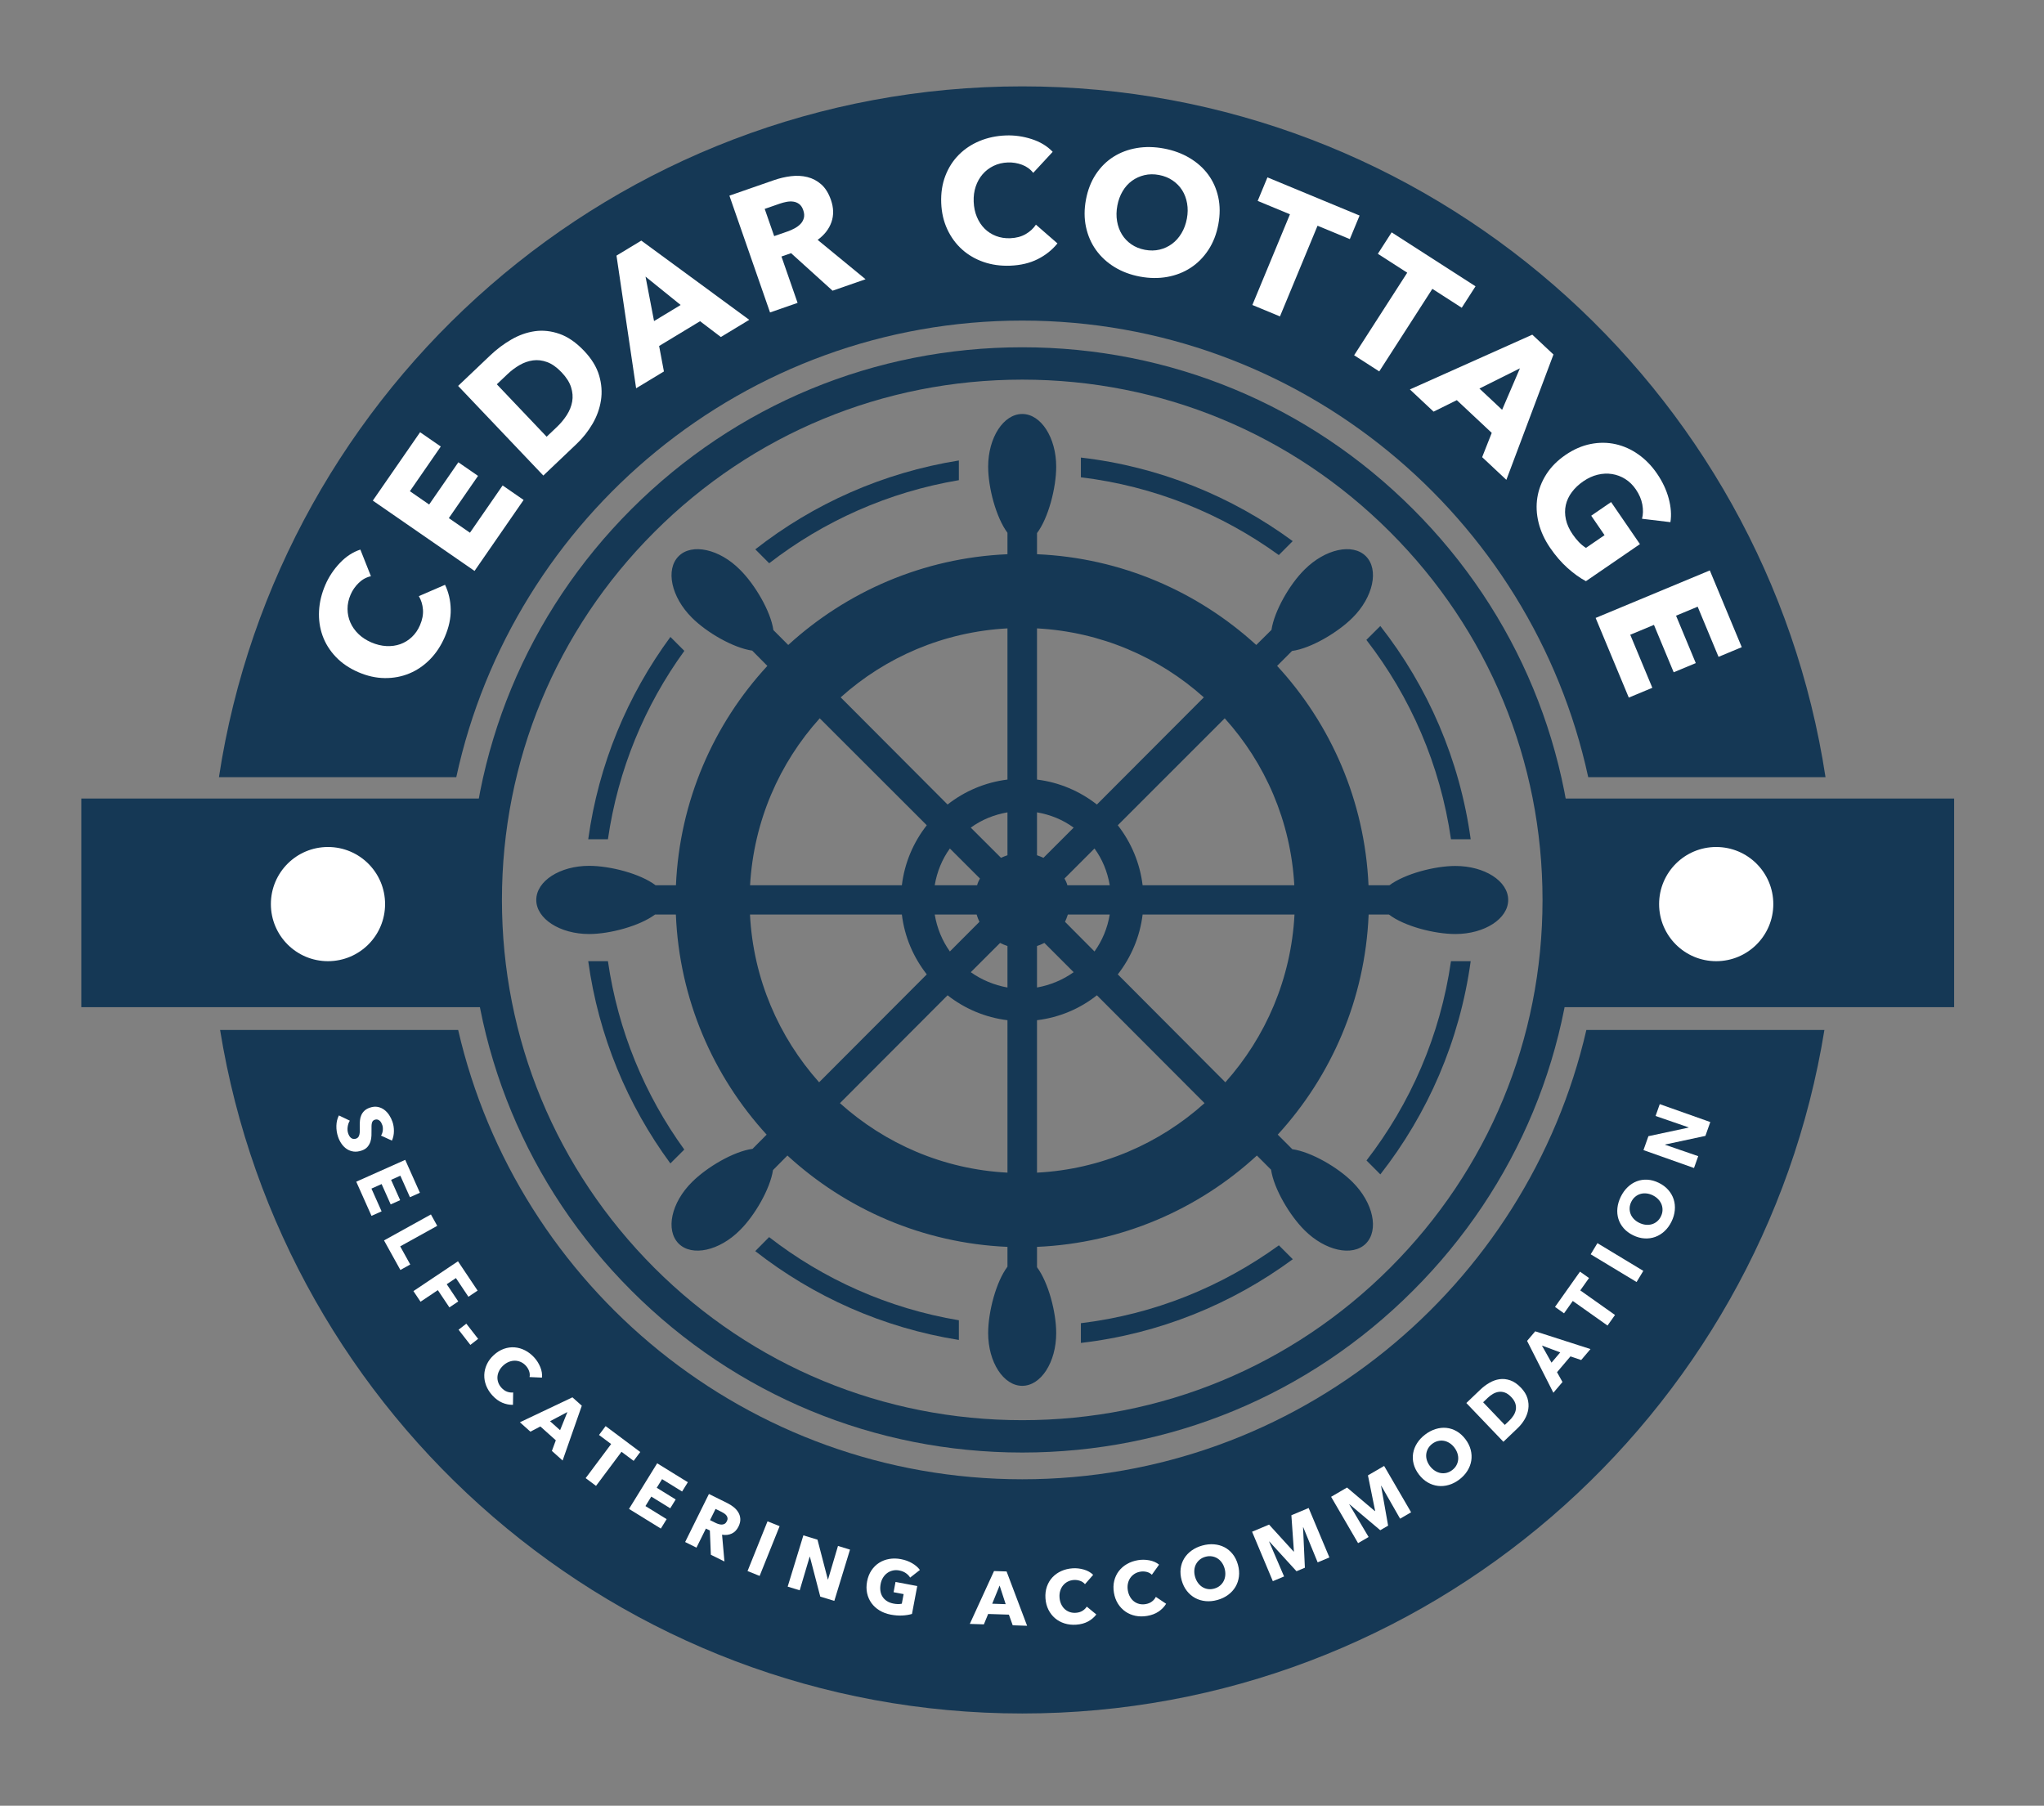 <?xml version="1.0" encoding="utf-8"?>
<!-- Generator: Adobe Illustrator 26.3.1, SVG Export Plug-In . SVG Version: 6.00 Build 0)  -->
<svg version="1.1" id="Layer_1" xmlns="http://www.w3.org/2000/svg" xmlns:xlink="http://www.w3.org/1999/xlink" x="0px" y="0px"
	 viewBox="0 0 444.663 392.84" style="enable-background:new 0 0 444.663 392.84;" xml:space="preserve">
<rect x="0" y="0" width="444.663" height="392.84" fill="#808080" stroke="none"/>
<style type="text/css">
	.st0{fill:#153855;}
	.st1{fill:#FFFFFF;}
</style>
<rect x="337.691" y="173.725" class="st0" width="87.419" height="45.391"/>
<rect x="17.691" y="173.725" class="st0" width="87.419" height="45.391"/>
<path class="st0" d="M222.392,75.551c-32.108,0-62.301,12.506-85.031,35.211
	c-22.707,22.713-35.21,52.919-35.21,85.027c0,32.099,12.503,62.287,35.21,84.997
	c22.722,22.722,52.923,35.221,85.031,35.221c32.119,0,62.304-12.5,85-35.221
	c22.724-22.699,35.227-52.884,35.227-84.997c0-32.119-12.503-62.324-35.227-85.027
	C284.697,88.056,254.512,75.551,222.392,75.551z M302.41,275.827
	c-21.362,21.368-49.77,33.141-80.018,33.141c-30.233,0-58.664-11.773-80.043-33.141
	c-21.382-21.402-33.155-49.824-33.155-80.038c0-30.236,11.773-58.663,33.155-80.045
	c21.379-21.378,49.824-33.154,80.043-33.154c30.239,0,58.655,11.769,80.018,33.154
	c21.385,21.375,33.161,49.8,33.161,80.045C335.571,226.026,323.795,254.436,302.41,275.827z"/>
<path class="st1" d="M360.931,196.688c0,6.862,5.557,12.422,12.42,12.422c6.868,0,12.425-5.56,12.425-12.422
	c0-6.857-5.557-12.42-12.425-12.42C366.488,184.268,360.931,189.831,360.931,196.688z"/>
<path class="st1" d="M58.929,196.688c0,6.862,5.549,12.422,12.42,12.422c6.868,0,12.423-5.56,12.423-12.422
	c0-6.857-5.554-12.42-12.423-12.42C64.477,184.268,58.929,189.831,58.929,196.688z"/>
<path class="st0" d="M302.264,192.59h-4.55c-0.807-18.355-8.207-35.063-19.883-47.723l3.245-3.249
	c4.078-0.544,9.93-3.996,13.175-7.239c4.49-4.467,5.783-10.481,2.885-13.377
	c-2.885-2.88-8.857-1.58-13.364,2.939c-3.202,3.158-6.553,8.977-7.169,13.094l-3.311,3.281
	c-12.7-11.594-29.344-18.953-47.695-19.743v-4.596c2.478-3.284,4.175-9.857,4.175-14.438
	c0-6.334-3.311-11.475-7.392-11.475c-4.075,0-7.412,5.141-7.412,11.475
	c0,4.561,1.723,11.046,4.201,14.37v4.665c-18.352,0.79-34.998,8.148-47.692,19.743l-3.231-3.241
	c-0.578-4.081-4.024-9.93-7.266-13.133c-4.478-4.519-10.474-5.819-13.346-2.939
	c-2.899,2.896-1.611,8.91,2.89,13.377c3.191,3.209,8.991,6.572,13.113,7.164l3.299,3.324
	c-11.696,12.66-19.079,29.368-19.889,47.723h-4.43c-3.32-2.521-9.87-4.224-14.463-4.224
	c-6.353,0-11.492,3.311-11.492,7.423c0,4.083,5.14,7.411,11.492,7.411
	c4.53,0,11-1.748,14.346-4.241h4.533c0.741,18.395,8.09,35.141,19.746,47.887l-3.07,3.091
	c-4.118,0.549-9.953,3.995-13.184,7.24c-4.501,4.467-5.789,10.439-2.89,13.37
	c2.873,2.887,8.868,1.588,13.346-2.93c3.214-3.168,6.567-8.983,7.183-13.061l3.136-3.165
	c12.726,11.681,29.453,19.073,47.87,19.871v4.31c-2.478,3.28-4.201,9.85-4.201,14.443
	c0,6.333,3.337,11.478,7.412,11.478c4.081,0,7.392-5.145,7.392-11.478c0-4.547-1.697-10.997-4.175-14.323
	v-4.43c18.395-0.799,35.147-8.19,47.835-19.871l3.085,3.088c0.584,4.075,4.001,9.898,7.255,13.138
	c4.507,4.519,10.479,5.818,13.364,2.93c2.899-2.93,1.6-8.903-2.885-13.37
	c-3.199-3.211-8.994-6.576-13.118-7.166l-3.165-3.165c11.67-12.746,19.018-29.492,19.771-47.887h4.418
	c3.314,2.541,9.87,4.241,14.455,4.241c6.356,0,11.487-3.328,11.487-7.411
	c0-4.112-5.131-7.395-11.487-7.395C312.085,188.395,305.612,190.106,302.264,192.59z M178.328,156.27
	l23.288,23.268c-2.885,3.671-4.83,8.147-5.42,13.052h-33.021
	C163.966,178.659,169.543,166.005,178.328,156.27z M163.156,198.96h33.041
	c0.59,4.905,2.535,9.335,5.42,13.023l-23.423,23.474C169.426,225.631,163.863,212.933,163.156,198.96
	z M219.17,255.114c-13.991-0.721-26.679-6.33-36.446-15.118l23.414-23.466
	c3.691,2.896,8.173,4.83,13.032,5.42V255.114z M212.463,198.96
	c0.154,0.558,0.372,1.07,0.61,1.588l-6.433,6.447c-1.663-2.335-2.799-5.062-3.294-8.036H212.463z
	 M203.345,192.59c0.495-2.97,1.631-5.698,3.294-7.996l6.542,6.531
	c-0.241,0.44-0.469,0.91-0.618,1.465H203.345z M219.17,214.837c-2.927-0.524-5.643-1.674-7.981-3.331
	l6.379-6.37c0.515,0.278,1.05,0.481,1.602,0.673V214.837z M219.17,186.065
	c-0.478,0.151-0.953,0.358-1.405,0.558l-6.576-6.567c2.338-1.711,5.054-2.816,7.981-3.325V186.065z
	 M219.17,169.599c-4.859,0.598-9.341,2.529-13.032,5.428l-23.254-23.316
	c9.747-8.748,22.373-14.249,36.286-15.005V169.599z M281.572,192.59h-33.001
	c-0.592-4.905-2.538-9.381-5.4-13.052l23.263-23.268C275.228,166.005,280.799,178.659,281.572,192.59
	z M225.597,136.707c13.913,0.756,26.536,6.257,36.289,15.005l-23.263,23.316
	c-3.697-2.899-8.167-4.83-13.026-5.428V136.707z M232.202,192.59
	c-0.149-0.555-0.372-1.025-0.627-1.465l6.528-6.531c1.683,2.298,2.816,5.025,3.317,7.996H232.202z
	 M241.42,198.96c-0.5,2.973-1.634,5.7-3.317,8.036l-6.41-6.447
	c0.24-0.518,0.435-1.03,0.612-1.588H241.42z M225.597,176.73c2.93,0.51,5.643,1.614,7.973,3.325
	l-6.57,6.567c-0.455-0.2-0.925-0.406-1.403-0.558V176.73z M225.597,205.808
	c0.555-0.192,1.093-0.395,1.603-0.673l6.37,6.37c-2.329,1.657-5.042,2.807-7.973,3.331V205.808z
	 M225.597,255.114v-33.164c4.859-0.59,9.329-2.487,13.026-5.42l23.42,23.466
	C252.268,248.784,239.568,254.393,225.597,255.114z M266.571,235.458l-23.4-23.474
	c2.862-3.689,4.808-8.119,5.4-13.023h33.041C280.879,212.933,275.345,225.631,266.571,235.458z"/>
<path class="st0" d="M222.387,69.745c60.33,0,110.846,42.637,123.126,99.34h51.619
	C384.199,84.155,310.872,18.79,222.387,18.79c-88.491,0-161.827,65.365-174.759,150.294h51.633
	C111.546,112.382,162.057,69.745,222.387,69.745z"/>
<path class="st0" d="M222.387,321.825c-59.769,0-109.825-41.849-122.716-97.751H47.88
	c13.607,84.153,86.562,148.703,174.507,148.703c87.942,0,160.897-64.55,174.504-148.703h-51.785
	C332.217,279.976,282.147,321.825,222.387,321.825z"/>
<path class="st0" d="M148.876,141.602l-3.03-3.035c-9.335,12.687-15.627,27.689-17.88,44.015h4.287
	C134.442,167.43,140.271,153.457,148.876,141.602z"/>
<path class="st0" d="M132.253,209.11h-4.287c2.252,16.317,8.536,31.315,17.871,44.001l3.025-3.019
	C140.263,238.216,134.442,224.257,132.253,209.11z"/>
<path class="st0" d="M281.225,117.725c-13.232-9.728-28.966-16.2-46.084-18.179v4.291
	c15.957,1.929,30.634,7.927,43.057,16.917L281.225,117.725z"/>
<path class="st0" d="M208.596,104.464v-4.285c-16.517,2.648-31.644,9.429-44.284,19.334l3.022,3.025
	C179.167,113.382,193.244,107.046,208.596,104.464z"/>
<path class="st0" d="M297.276,252.467l3.011,3.025c10.313-13.17,17.267-29.043,19.654-46.382h-4.287
	C313.325,225.284,306.84,240.102,297.276,252.467z"/>
<path class="st0" d="M297.248,139.211c9.581,12.371,16.074,27.189,18.406,43.371h4.287
	c-2.387-17.344-9.34-33.227-19.66-46.392L297.248,139.211z"/>
<path class="st0" d="M164.301,272.184c12.634,9.89,27.773,16.692,44.296,19.33v-4.284
	c-15.364-2.575-29.443-8.911-41.282-18.091L164.301,272.184z"/>
<path class="st0" d="M235.141,287.866v4.293c17.127-1.983,32.863-8.468,46.099-18.206l-3.025-3.028
	C265.786,279.931,251.103,285.937,235.141,287.866z"/>
<g>
	<path class="st1" d="M98.051,132.564c0.04,1.921-0.392,3.928-1.296,6.021
		c-0.824,1.907-1.898,3.533-3.224,4.878c-1.326,1.346-2.821,2.362-4.484,3.051
		c-1.663,0.689-3.443,1.025-5.339,1.006c-1.896-0.018-3.809-0.444-5.74-1.278
		c-1.977-0.854-3.62-1.97-4.928-3.349c-1.309-1.378-2.265-2.917-2.872-4.613
		c-0.605-1.696-0.859-3.489-0.761-5.378c0.099-1.889,0.554-3.775,1.368-5.659
		c0.753-1.745,1.802-3.326,3.146-4.747c1.344-1.42,2.835-2.397,4.474-2.932l2.299,5.794
		c-1.008,0.227-1.895,0.713-2.658,1.46c-0.764,0.746-1.352,1.596-1.763,2.55
		c-0.452,1.046-0.674,2.089-0.667,3.126c0.007,1.038,0.213,2.017,0.616,2.936
		c0.404,0.919,0.989,1.752,1.757,2.497c0.768,0.746,1.699,1.354,2.792,1.827
		c1.117,0.482,2.215,0.75,3.296,0.802c1.082,0.053,2.086-0.085,3.015-0.416
		c0.929-0.33,1.766-0.845,2.509-1.545c0.744-0.699,1.336-1.561,1.778-2.585
		c0.512-1.186,0.727-2.321,0.643-3.406c-0.084-1.084-0.382-2.054-0.895-2.911l5.7-2.464
		C97.599,128.865,98.012,130.642,98.051,132.564z"/>
	<path class="st1" d="M103.234,124.21l-22.131-15.299l10.286-14.879l4.501,3.112l-6.72,9.721l4.188,2.896
		l6.353-9.19l4.283,2.96l-6.353,9.19l4.595,3.176l7.109-10.284l4.564,3.155L103.234,124.21z"/>
	<path class="st1" d="M127.081,76.347c1.624,1.708,2.708,3.482,3.252,5.324
		c0.545,1.841,0.678,3.655,0.4,5.439c-0.278,1.785-0.89,3.486-1.836,5.101
		c-0.946,1.616-2.089,3.061-3.429,4.335l-7.271,6.912l-18.536-19.5l7.051-6.702
		c1.377-1.309,2.889-2.439,4.535-3.393c1.646-0.953,3.345-1.555,5.099-1.806
		c1.754-0.251,3.545-0.058,5.375,0.58C123.549,73.275,125.336,74.512,127.081,76.347z M122.179,81.008
		c-1.047-1.102-2.094-1.845-3.142-2.23c-1.047-0.385-2.075-0.509-3.082-0.374
		c-1.007,0.136-1.979,0.475-2.915,1.015c-0.937,0.541-1.809,1.195-2.617,1.963l-2.341,2.225
		l10.839,11.403l2.231-2.121c0.844-0.802,1.565-1.671,2.163-2.606
		c0.597-0.935,0.984-1.906,1.163-2.914c0.177-1.008,0.097-2.049-0.244-3.124
		C123.894,83.17,123.209,82.091,122.179,81.008z"/>
	<path class="st1" d="M156.819,73.318l-4.522-3.438l-8.909,5.39l1.044,5.542l-6.047,3.659l-4.271-28.861
		l5.397-3.266l23.486,17.235L156.819,73.318z M140.432,60.181l1.854,9.671l5.787-3.501L140.432,60.181z"
		/>
	<path class="st1" d="M181.12,63.244l-9.025-8.166l-2.092,0.728l3.509,10.085l-5.994,2.085l-8.84-25.41
		l9.69-3.371c1.22-0.424,2.454-0.713,3.702-0.866c1.248-0.152,2.437-0.089,3.566,0.188
		c1.129,0.278,2.139,0.812,3.031,1.601c0.892,0.79,1.591,1.915,2.099,3.374
		c0.599,1.723,0.636,3.333,0.111,4.83c-0.525,1.497-1.526,2.784-3.002,3.861l10.423,8.565
		L181.12,63.244z M174.739,45.71c-0.208-0.598-0.503-1.038-0.885-1.322
		c-0.381-0.283-0.806-0.457-1.273-0.522c-0.468-0.065-0.96-0.048-1.478,0.051
		c-0.518,0.1-1.005,0.229-1.462,0.388l-3.282,1.142l2.06,5.922l2.921-1.016
		c0.505-0.176,1.007-0.397,1.508-0.666c0.5-0.268,0.928-0.584,1.286-0.95
		c0.358-0.366,0.604-0.8,0.739-1.303S174.964,46.356,174.739,45.71z"/>
	<path class="st1" d="M225.76,56.373c-1.717,0.864-3.713,1.34-5.991,1.428
		c-2.076,0.08-4.007-0.188-5.792-0.804c-1.786-0.616-3.348-1.526-4.687-2.729
		c-1.339-1.204-2.41-2.665-3.21-4.383c-0.802-1.718-1.242-3.628-1.323-5.729
		c-0.083-2.151,0.216-4.115,0.896-5.891c0.679-1.775,1.654-3.302,2.923-4.581
		c1.269-1.278,2.777-2.28,4.524-3.007c1.746-0.726,3.645-1.128,5.696-1.208
		c1.898-0.073,3.778,0.191,5.639,0.791s3.387,1.524,4.574,2.771l-4.234,4.574
		c-0.641-0.812-1.461-1.401-2.464-1.769c-1.002-0.367-2.023-0.53-3.061-0.491
		c-1.139,0.044-2.175,0.293-3.108,0.747c-0.934,0.454-1.728,1.062-2.383,1.822
		c-0.655,0.761-1.154,1.648-1.495,2.662c-0.341,1.015-0.489,2.117-0.443,3.307
		c0.047,1.215,0.279,2.322,0.698,3.319c0.419,0.999,0.977,1.845,1.676,2.541
		c0.698,0.695,1.524,1.229,2.476,1.597c0.952,0.369,1.985,0.532,3.099,0.489
		c1.291-0.05,2.408-0.346,3.351-0.889c0.943-0.543,1.689-1.231,2.24-2.063l4.682,4.079
		C228.902,54.369,227.476,55.508,225.76,56.373z"/>
	<path class="st1" d="M265.037,48.838c-0.393,2.091-1.112,3.935-2.159,5.529
		c-1.048,1.595-2.327,2.888-3.841,3.88c-1.515,0.992-3.218,1.658-5.111,1.999
		c-1.895,0.34-3.875,0.316-5.941-0.072c-2.066-0.388-3.914-1.083-5.543-2.084
		c-1.63-1.002-2.97-2.239-4.021-3.712c-1.051-1.474-1.775-3.143-2.172-5.009
		c-0.397-1.866-0.399-3.845-0.007-5.937c0.397-2.116,1.117-3.959,2.159-5.529
		s2.316-2.832,3.823-3.787s3.198-1.59,5.075-1.908c1.877-0.318,3.849-0.283,5.916,0.105
		c2.065,0.388,3.922,1.071,5.568,2.051s2.998,2.187,4.057,3.623
		c1.058,1.436,1.787,3.075,2.189,4.916C265.432,44.743,265.434,46.722,265.037,48.838z M258.202,47.555
		c0.216-1.145,0.229-2.251,0.043-3.317s-0.543-2.016-1.069-2.85s-1.218-1.543-2.075-2.129
		c-0.856-0.586-1.845-0.984-2.965-1.194c-1.121-0.21-2.181-0.197-3.179,0.041
		s-1.9,0.648-2.705,1.232c-0.806,0.584-1.483,1.339-2.03,2.268
		c-0.549,0.928-0.93,1.965-1.145,3.11c-0.225,1.195-0.245,2.332-0.061,3.411
		c0.184,1.079,0.538,2.041,1.062,2.887c0.523,0.846,1.208,1.561,2.053,2.145
		c0.844,0.584,1.826,0.98,2.946,1.191c1.121,0.21,2.18,0.197,3.179-0.041
		c0.998-0.238,1.901-0.654,2.709-1.25c0.808-0.596,1.493-1.363,2.056-2.301
		C257.585,49.817,257.978,48.75,258.202,47.555z"/>
	<path class="st1" d="M286.626,49.109l-8.176,19.729l-6.003-2.488l8.176-19.729l-7.021-2.91l2.124-5.125
		l20.045,8.307l-2.124,5.125L286.626,49.109z"/>
	<path class="st1" d="M311.603,62.842l-11.554,17.961l-5.465-3.515l11.553-17.961l-6.392-4.111l3.001-4.666
		l18.249,11.738l-3.001,4.667L311.603,62.842z"/>
	<path class="st1" d="M322.435,99.457l2.087-5.283l-7.598-7.12l-5.054,2.502l-5.156-4.833l26.632-11.913
		l4.603,4.313L327.703,104.394L322.435,99.457z M330.653,80.13l-8.81,4.399l4.936,4.625L330.653,80.13z"
		/>
	<path class="st1" d="M341.019,123.576c-1.351-1.208-2.614-2.669-3.789-4.382
		c-1.219-1.776-2.058-3.604-2.519-5.484s-0.548-3.71-0.263-5.488
		c0.285-1.778,0.937-3.461,1.952-5.048c1.015-1.587,2.4-2.983,4.154-4.187
		c1.775-1.218,3.596-2.014,5.46-2.386s3.676-0.363,5.435,0.028
		c1.758,0.391,3.41,1.131,4.957,2.221c1.546,1.089,2.899,2.48,4.061,4.173
		c1.203,1.754,2.055,3.567,2.554,5.437c0.5,1.869,0.622,3.583,0.369,5.139l-6.176-0.74
		c0.247-0.938,0.271-1.968,0.069-3.089s-0.674-2.226-1.419-3.312
		c-0.646-0.94-1.412-1.689-2.302-2.247s-1.843-0.917-2.86-1.079s-2.061-0.115-3.128,0.142
		c-1.068,0.256-2.104,0.729-3.106,1.417c-1.024,0.702-1.864,1.493-2.52,2.374
		c-0.656,0.88-1.096,1.818-1.317,2.816c-0.222,0.997-0.215,2.037,0.021,3.12
		c0.236,1.083,0.727,2.167,1.472,3.253c0.43,0.627,0.886,1.19,1.366,1.689
		c0.481,0.5,0.99,0.917,1.529,1.255l4.042-2.773l-2.901-4.23l4.324-2.967l6.276,9.15l-11.75,8.061
		C343.701,125.738,342.37,124.784,341.019,123.576z"/>
	<path class="st1" d="M347.122,134.435l24.839-10.338l6.95,16.699l-5.052,2.103l-4.541-10.911l-4.701,1.957
		l4.293,10.314l-4.807,2l-4.293-10.314l-5.156,2.146l4.804,11.542l-5.122,2.132L347.122,134.435z"
		/>
</g>
<g>
	<path class="st1" d="M82.889,247.057c0.212-0.328,0.342-0.706,0.387-1.134
		c0.045-0.428,0.009-0.812-0.108-1.155c-0.061-0.177-0.138-0.351-0.231-0.522
		c-0.093-0.171-0.209-0.314-0.347-0.43c-0.138-0.115-0.294-0.198-0.468-0.249
		c-0.174-0.051-0.37-0.038-0.588,0.036c-0.187,0.064-0.33,0.156-0.428,0.277
		c-0.098,0.12-0.168,0.271-0.21,0.454s-0.066,0.392-0.073,0.626s-0.008,0.496-0.002,0.784
		c0.003,0.417-0.001,0.854-0.013,1.311s-0.086,0.895-0.221,1.312
		c-0.136,0.417-0.351,0.799-0.645,1.144c-0.294,0.344-0.717,0.61-1.268,0.799
		c-0.634,0.217-1.222,0.287-1.765,0.212c-0.542-0.076-1.032-0.26-1.468-0.552
		c-0.437-0.291-0.815-0.667-1.134-1.126c-0.32-0.46-0.572-0.96-0.757-1.5
		c-0.27-0.79-0.394-1.602-0.371-2.433c0.022-0.833,0.206-1.58,0.547-2.242l2.375,1.138
		c-0.24,0.384-0.396,0.835-0.469,1.354c-0.072,0.518-0.034,0.995,0.115,1.432
		c0.068,0.197,0.154,0.383,0.26,0.556s0.229,0.313,0.371,0.421c0.142,0.108,0.305,0.178,0.489,0.208
		c0.185,0.029,0.386,0.007,0.604-0.067c0.208-0.071,0.367-0.184,0.477-0.338
		c0.11-0.153,0.192-0.347,0.246-0.58s0.081-0.509,0.082-0.829
		c0.001-0.319-0.004-0.681-0.014-1.083c-0.007-0.393,0.01-0.784,0.051-1.176
		c0.04-0.391,0.137-0.761,0.291-1.109c0.153-0.349,0.376-0.663,0.67-0.942
		c0.292-0.28,0.689-0.506,1.188-0.677c0.613-0.21,1.181-0.265,1.703-0.164
		c0.521,0.1,0.992,0.305,1.411,0.614c0.419,0.309,0.781,0.696,1.085,1.161
		c0.304,0.464,0.545,0.956,0.723,1.477c0.213,0.623,0.316,1.299,0.31,2.026
		s-0.15,1.412-0.429,2.054L82.889,247.057z"/>
	<path class="st1" d="M77.502,257.084l10.652-4.753l3.195,7.162l-2.167,0.967l-2.087-4.68l-2.016,0.899
		l1.973,4.424l-2.061,0.919l-1.974-4.423l-2.211,0.986l2.208,4.95l-2.197,0.98L77.502,257.084z"/>
	<path class="st1" d="M83.541,269.859l10.204-5.65l1.373,2.479l-8.057,4.462l2.187,3.949l-2.147,1.189
		L83.541,269.859z"/>
	<path class="st1" d="M99.182,278.048l-1.999,1.338l2.51,3.752l-1.931,1.291l-2.51-3.752l-3.766,2.52
		l-1.548-2.313l9.694-6.486l4.27,6.381l-2,1.338L99.182,278.048z"/>
	<path class="st1" d="M99.757,289.285l1.69-1.314l2.569,3.303l-1.69,1.315L99.757,289.285z"/>
	<path class="st1" d="M109.267,305.165c-0.767-0.325-1.483-0.854-2.15-1.583
		c-0.607-0.665-1.059-1.38-1.355-2.143c-0.296-0.765-0.432-1.536-0.409-2.316
		s0.208-1.543,0.552-2.29c0.345-0.746,0.854-1.427,1.526-2.042
		c0.689-0.629,1.423-1.08,2.201-1.353c0.778-0.271,1.556-0.376,2.334-0.314
		c0.778,0.062,1.533,0.281,2.262,0.656c0.729,0.375,1.394,0.891,1.994,1.548
		c0.556,0.608,0.994,1.304,1.317,2.089c0.322,0.784,0.443,1.547,0.363,2.29l-2.7-0.122
		c0.09-0.438,0.055-0.876-0.104-1.311c-0.16-0.435-0.391-0.818-0.694-1.151
		c-0.334-0.364-0.706-0.638-1.118-0.819s-0.835-0.275-1.27-0.279
		c-0.436-0.004-0.869,0.079-1.3,0.251c-0.431,0.171-0.837,0.431-1.219,0.778
		c-0.389,0.355-0.69,0.742-0.903,1.16c-0.213,0.418-0.337,0.84-0.372,1.267
		c-0.035,0.426,0.02,0.848,0.165,1.267c0.144,0.418,0.379,0.806,0.706,1.163
		c0.377,0.413,0.788,0.7,1.232,0.86c0.444,0.159,0.88,0.214,1.311,0.164l-0.04,2.691
		C110.81,305.646,110.034,305.492,109.267,305.165z"/>
	<path class="st1" d="M120.062,315.655l0.853-2.31l-3.362-3.012l-2.166,1.134l-2.283-2.045l11.427-5.424
		l2.037,1.825l-4.174,11.92L120.062,315.655z M123.435,307.198l-3.775,1.992l2.184,1.957L123.435,307.198
		z"/>
	<path class="st1" d="M135.206,315.844l-5.544,7.416l-2.256-1.687l5.544-7.416l-2.639-1.973l1.44-1.927
		l7.534,5.633l-1.44,1.927L135.206,315.844z"/>
	<path class="st1" d="M136.836,328.271l6.128-9.925l6.673,4.12l-1.247,2.019l-4.359-2.692l-1.16,1.879
		l4.122,2.545l-1.186,1.92l-4.121-2.544l-1.272,2.061l4.612,2.848l-1.264,2.047L136.836,328.271z"/>
	<path class="st1" d="M154.644,338.246l-0.216-5.272l-0.86-0.426l-2.054,4.148l-2.466-1.221l5.175-10.453
		l3.986,1.974c0.502,0.248,0.966,0.542,1.393,0.882c0.426,0.34,0.768,0.727,1.025,1.16
		c0.257,0.434,0.399,0.908,0.426,1.424c0.026,0.516-0.109,1.074-0.406,1.675
		c-0.351,0.708-0.837,1.209-1.46,1.501c-0.623,0.292-1.325,0.374-2.106,0.244l0.517,5.826
		L154.644,338.246z M158.13,330.946c0.122-0.246,0.168-0.471,0.14-0.675s-0.104-0.389-0.225-0.553
		c-0.122-0.165-0.277-0.312-0.465-0.441c-0.188-0.13-0.376-0.242-0.564-0.335l-1.35-0.668
		l-1.206,2.436l1.202,0.596c0.208,0.103,0.429,0.19,0.664,0.264
		c0.234,0.073,0.463,0.109,0.685,0.109c0.222,0,0.431-0.056,0.628-0.167
		C157.834,331.4,157.998,331.211,158.13,330.946z"/>
	<path class="st1" d="M162.625,341.793l4.347-10.824l2.63,1.057l-4.348,10.824L162.625,341.793z"/>
	<path class="st1" d="M178.446,347.348l-2.258-8.668l-0.047-0.014l-2.169,7.313l-2.615-0.801l3.413-11.153
		l3.072,0.939l2.247,8.647l0.047,0.015l2.164-7.298l2.615,0.8l-3.413,11.154L178.446,347.348z"/>
	<path class="st1" d="M196.293,351.462c-0.785,0.042-1.62-0.021-2.504-0.188
		c-0.917-0.173-1.734-0.479-2.451-0.915c-0.717-0.438-1.303-0.973-1.759-1.606
		c-0.457-0.634-0.771-1.35-0.944-2.148c-0.174-0.798-0.174-1.651-0.003-2.558
		c0.173-0.917,0.489-1.719,0.948-2.403s1.019-1.235,1.678-1.652
		c0.66-0.418,1.395-0.695,2.203-0.834c0.808-0.138,1.65-0.124,2.524,0.041
		c0.907,0.171,1.723,0.468,2.448,0.89s1.287,0.91,1.685,1.466l-2.125,1.662
		c-0.21-0.364-0.519-0.688-0.923-0.971s-0.888-0.479-1.449-0.584
		c-0.486-0.092-0.951-0.087-1.394,0.014c-0.444,0.101-0.847,0.281-1.209,0.543
		c-0.362,0.261-0.668,0.595-0.918,1s-0.423,0.867-0.521,1.386c-0.1,0.528-0.116,1.028-0.048,1.499
		c0.067,0.472,0.22,0.895,0.457,1.269c0.236,0.374,0.557,0.692,0.96,0.952
		c0.403,0.261,0.886,0.444,1.447,0.55c0.324,0.062,0.636,0.096,0.937,0.102
		c0.301,0.007,0.585-0.021,0.854-0.082l0.394-2.088l-2.186-0.413l0.422-2.233l4.727,0.892l-1.146,6.071
		C197.779,351.307,197.078,351.42,196.293,351.462z"/>
	<path class="st1" d="M220.313,353.591l-0.832-2.318l-4.512-0.146l-0.931,2.261l-3.062-0.1l5.269-11.499
		l2.733,0.089l4.462,11.815L220.313,353.591z M217.462,344.944l-1.612,3.953l2.931,0.095L217.462,344.944z"
		/>
	<path class="st1" d="M236.685,352.77c-0.733,0.395-1.594,0.625-2.58,0.69
		c-0.898,0.06-1.738-0.033-2.52-0.279c-0.781-0.245-1.47-0.621-2.064-1.126
		c-0.595-0.506-1.076-1.126-1.444-1.861c-0.367-0.735-0.581-1.558-0.642-2.468
		c-0.062-0.931,0.044-1.785,0.317-2.563c0.273-0.777,0.678-1.45,1.212-2.02
		c0.535-0.569,1.177-1.022,1.925-1.357c0.748-0.336,1.566-0.533,2.454-0.592
		c0.822-0.055,1.64,0.037,2.453,0.275c0.814,0.237,1.486,0.619,2.017,1.146l-1.781,2.033
		c-0.287-0.344-0.649-0.59-1.089-0.736c-0.439-0.147-0.883-0.206-1.332-0.177
		c-0.493,0.033-0.939,0.153-1.339,0.361c-0.398,0.208-0.736,0.48-1.011,0.818
		c-0.274,0.337-0.48,0.728-0.616,1.172c-0.136,0.443-0.187,0.923-0.152,1.438
		c0.035,0.526,0.149,1.003,0.343,1.431s0.445,0.788,0.756,1.081
		c0.312,0.293,0.676,0.514,1.093,0.662s0.866,0.207,1.349,0.175c0.56-0.036,1.039-0.178,1.441-0.425
		s0.718-0.554,0.946-0.922l2.078,1.712C238.023,351.864,237.419,352.374,236.685,352.77z"/>
	<path class="st1" d="M252.032,350.614c-0.691,0.466-1.524,0.779-2.499,0.941
		c-0.889,0.147-1.733,0.138-2.535-0.029s-1.523-0.474-2.165-0.918s-1.183-1.014-1.621-1.709
		s-0.732-1.493-0.882-2.393c-0.153-0.92-0.132-1.781,0.063-2.582s0.531-1.511,1.007-2.13
		s1.069-1.133,1.781-1.541c0.712-0.407,1.506-0.685,2.384-0.83
		c0.812-0.136,1.636-0.124,2.469,0.032s1.54,0.47,2.119,0.941l-1.571,2.199
		c-0.32-0.314-0.705-0.523-1.156-0.626c-0.452-0.104-0.899-0.118-1.344-0.044
		c-0.487,0.081-0.92,0.244-1.296,0.491c-0.377,0.246-0.686,0.551-0.926,0.913
		c-0.24,0.363-0.406,0.772-0.497,1.228c-0.092,0.455-0.095,0.937-0.01,1.446
		c0.086,0.52,0.247,0.983,0.481,1.39s0.521,0.739,0.859,1.001
		c0.338,0.261,0.723,0.444,1.152,0.552c0.43,0.106,0.883,0.12,1.359,0.041
		c0.553-0.092,1.017-0.28,1.393-0.566c0.376-0.284,0.659-0.621,0.851-1.01l2.237,1.499
		C253.274,349.58,252.723,350.148,252.032,350.614z"/>
	<path class="st1" d="M269.304,340.401c0.249,0.889,0.323,1.743,0.222,2.564
		c-0.101,0.821-0.351,1.569-0.748,2.245c-0.398,0.676-0.933,1.262-1.604,1.758
		s-1.445,0.867-2.323,1.112c-0.878,0.246-1.729,0.331-2.556,0.254
		c-0.825-0.077-1.584-0.301-2.275-0.672s-1.293-0.881-1.806-1.53s-0.893-1.418-1.142-2.307
		c-0.252-0.898-0.326-1.753-0.222-2.563c0.104-0.811,0.356-1.546,0.759-2.206
		c0.403-0.66,0.938-1.232,1.607-1.716c0.669-0.484,1.441-0.849,2.319-1.095
		s1.73-0.336,2.559-0.271s1.586,0.274,2.272,0.63s1.285,0.853,1.795,1.49
		C268.672,338.733,269.052,339.502,269.304,340.401z M266.4,341.214
		c-0.136-0.486-0.343-0.92-0.62-1.298c-0.276-0.379-0.598-0.68-0.962-0.902
		c-0.365-0.224-0.771-0.366-1.216-0.43s-0.906-0.029-1.382,0.104
		c-0.477,0.133-0.886,0.342-1.228,0.626c-0.343,0.284-0.614,0.617-0.815,0.998
		c-0.201,0.382-0.319,0.806-0.354,1.271s0.016,0.942,0.152,1.429
		c0.142,0.508,0.353,0.953,0.631,1.337c0.278,0.385,0.601,0.69,0.967,0.919s0.77,0.375,1.21,0.439
		c0.44,0.065,0.898,0.03,1.374-0.103c0.477-0.133,0.885-0.342,1.228-0.626
		s0.614-0.619,0.813-1.006s0.319-0.816,0.357-1.289C266.595,342.211,266.543,341.721,266.4,341.214z"/>
	<path class="st1" d="M286.651,339.9l-3.133-7.637l-0.046,0.02l0.398,8.784l-1.823,0.765l-5.912-6.471
		l-0.046,0.02l3.254,7.586l-2.445,1.026l-4.514-10.757l3.696-1.551l5.343,5.87l0.062-0.025
		l-0.552-7.88l3.757-1.577l4.514,10.757L286.651,339.9z"/>
	<path class="st1" d="M304.585,330.397l-4.095-7.167l-0.043,0.025l1.532,8.658l-1.709,0.994l-6.701-5.649
		l-0.042,0.024l4.209,7.101l-2.293,1.334l-5.867-10.08l3.464-2.017l6.059,5.128l0.057-0.033
		l-1.567-7.742l3.521-2.05l5.868,10.081L304.585,330.397z"/>
	<path class="st1" d="M318.789,313.093c0.559,0.734,0.941,1.501,1.15,2.302s0.253,1.588,0.132,2.363
		s-0.402,1.517-0.844,2.225c-0.44,0.709-1.024,1.339-1.75,1.891s-1.485,0.944-2.281,1.177
		c-0.796,0.233-1.584,0.305-2.363,0.214c-0.779-0.09-1.526-0.342-2.242-0.757
		s-1.353-0.989-1.912-1.724c-0.564-0.743-0.948-1.51-1.15-2.302s-0.237-1.568-0.106-2.331
		c0.131-0.762,0.418-1.49,0.861-2.187s1.027-1.32,1.753-1.872c0.726-0.553,1.485-0.95,2.279-1.195
		c0.793-0.245,1.574-0.329,2.344-0.252s1.509,0.318,2.218,0.725S318.224,312.35,318.789,313.093z
		 M316.389,314.918c-0.306-0.402-0.657-0.729-1.054-0.979c-0.397-0.249-0.807-0.411-1.228-0.483
		c-0.422-0.073-0.851-0.058-1.288,0.048s-0.854,0.308-1.247,0.606
		c-0.393,0.3-0.696,0.645-0.91,1.034c-0.214,0.391-0.344,0.8-0.391,1.229
		c-0.046,0.429,0,0.866,0.14,1.312c0.139,0.446,0.361,0.87,0.668,1.272
		c0.318,0.419,0.679,0.756,1.079,1.011c0.4,0.254,0.812,0.42,1.237,0.497s0.854,0.065,1.286-0.037
		c0.434-0.102,0.847-0.302,1.24-0.602c0.394-0.299,0.697-0.644,0.91-1.034
		c0.214-0.39,0.343-0.802,0.386-1.234c0.043-0.434-0.004-0.877-0.143-1.331
		C316.936,315.775,316.708,315.338,316.389,314.918z"/>
	<path class="st1" d="M330.876,301.899c0.706,0.738,1.178,1.507,1.417,2.304
		c0.238,0.798,0.298,1.584,0.18,2.358s-0.381,1.512-0.789,2.214s-0.902,1.329-1.481,1.884
		l-3.144,3.006l-8.062-8.431l3.049-2.915c0.595-0.569,1.249-1.061,1.961-1.477
		c0.712-0.415,1.448-0.679,2.208-0.789c0.761-0.111,1.537-0.03,2.331,0.244
		S330.117,301.105,330.876,301.899z M328.757,303.926c-0.456-0.477-0.911-0.798-1.365-0.963
		c-0.455-0.166-0.9-0.219-1.337-0.158s-0.857,0.208-1.263,0.443
		c-0.405,0.236-0.782,0.521-1.132,0.854l-1.012,0.968l4.714,4.93l0.964-0.922
		c0.365-0.35,0.677-0.727,0.935-1.133s0.425-0.828,0.5-1.265c0.076-0.438,0.04-0.889-0.109-1.354
		C329.503,304.861,329.204,304.394,328.757,303.926z"/>
	<path class="st1" d="M343.978,295.882l-2.331-0.793l-2.924,3.439l1.189,2.136l-1.984,2.335l-5.718-11.283
		l1.771-2.083l12.024,3.863L343.978,295.882z M335.436,292.729l2.09,3.723l1.899-2.234L335.436,292.729z
		"/>
	<path class="st1" d="M343.78,280.731l7.558,5.349l-1.628,2.3l-7.558-5.349l-1.903,2.689l-1.964-1.39
		l5.435-7.679l1.964,1.39L343.78,280.731z"/>
	<path class="st1" d="M356.031,278.909l-9.984-6.031l1.465-2.425l9.984,6.03L356.031,278.909z"/>
	<path class="st1" d="M360.863,257.331c0.829,0.405,1.516,0.919,2.061,1.541
		c0.546,0.622,0.938,1.307,1.178,2.054s0.32,1.536,0.244,2.367
		c-0.077,0.83-0.315,1.655-0.717,2.474c-0.401,0.819-0.905,1.511-1.512,2.075
		c-0.607,0.565-1.279,0.982-2.017,1.251s-1.518,0.378-2.344,0.328
		c-0.825-0.049-1.652-0.277-2.481-0.683c-0.838-0.411-1.525-0.925-2.061-1.542
		s-0.916-1.295-1.141-2.035s-0.295-1.521-0.211-2.342c0.085-0.82,0.327-1.641,0.729-2.459
		c0.4-0.819,0.901-1.516,1.501-2.091c0.6-0.574,1.26-0.999,1.982-1.275
		c0.722-0.276,1.491-0.392,2.307-0.347C359.198,256.693,360.025,256.92,360.863,257.331z
		 M359.537,260.038c-0.453-0.222-0.914-0.355-1.381-0.401c-0.467-0.045-0.905-0.006-1.314,0.117
		c-0.409,0.124-0.786,0.331-1.13,0.621s-0.624,0.657-0.842,1.102
		c-0.218,0.443-0.334,0.888-0.351,1.332c-0.016,0.445,0.052,0.869,0.202,1.273
		s0.389,0.774,0.713,1.11c0.324,0.337,0.714,0.615,1.167,0.838
		c0.474,0.231,0.946,0.372,1.418,0.42c0.473,0.047,0.915,0.011,1.329-0.11s0.792-0.325,1.134-0.61
		s0.621-0.649,0.839-1.094c0.217-0.443,0.334-0.888,0.35-1.332c0.016-0.445-0.054-0.871-0.209-1.277
		c-0.156-0.406-0.397-0.781-0.725-1.125C360.411,260.558,360.011,260.271,359.537,260.038z"/>
	<path class="st1" d="M371.001,247.119l-8.758,1.877l-0.017,0.047l7.212,2.486l-0.914,2.577l-10.994-3.896
		l1.073-3.027l8.737-1.868l0.017-0.047l-7.196-2.48l0.913-2.577l10.995,3.896L371.001,247.119z"/>
</g>
</svg>
